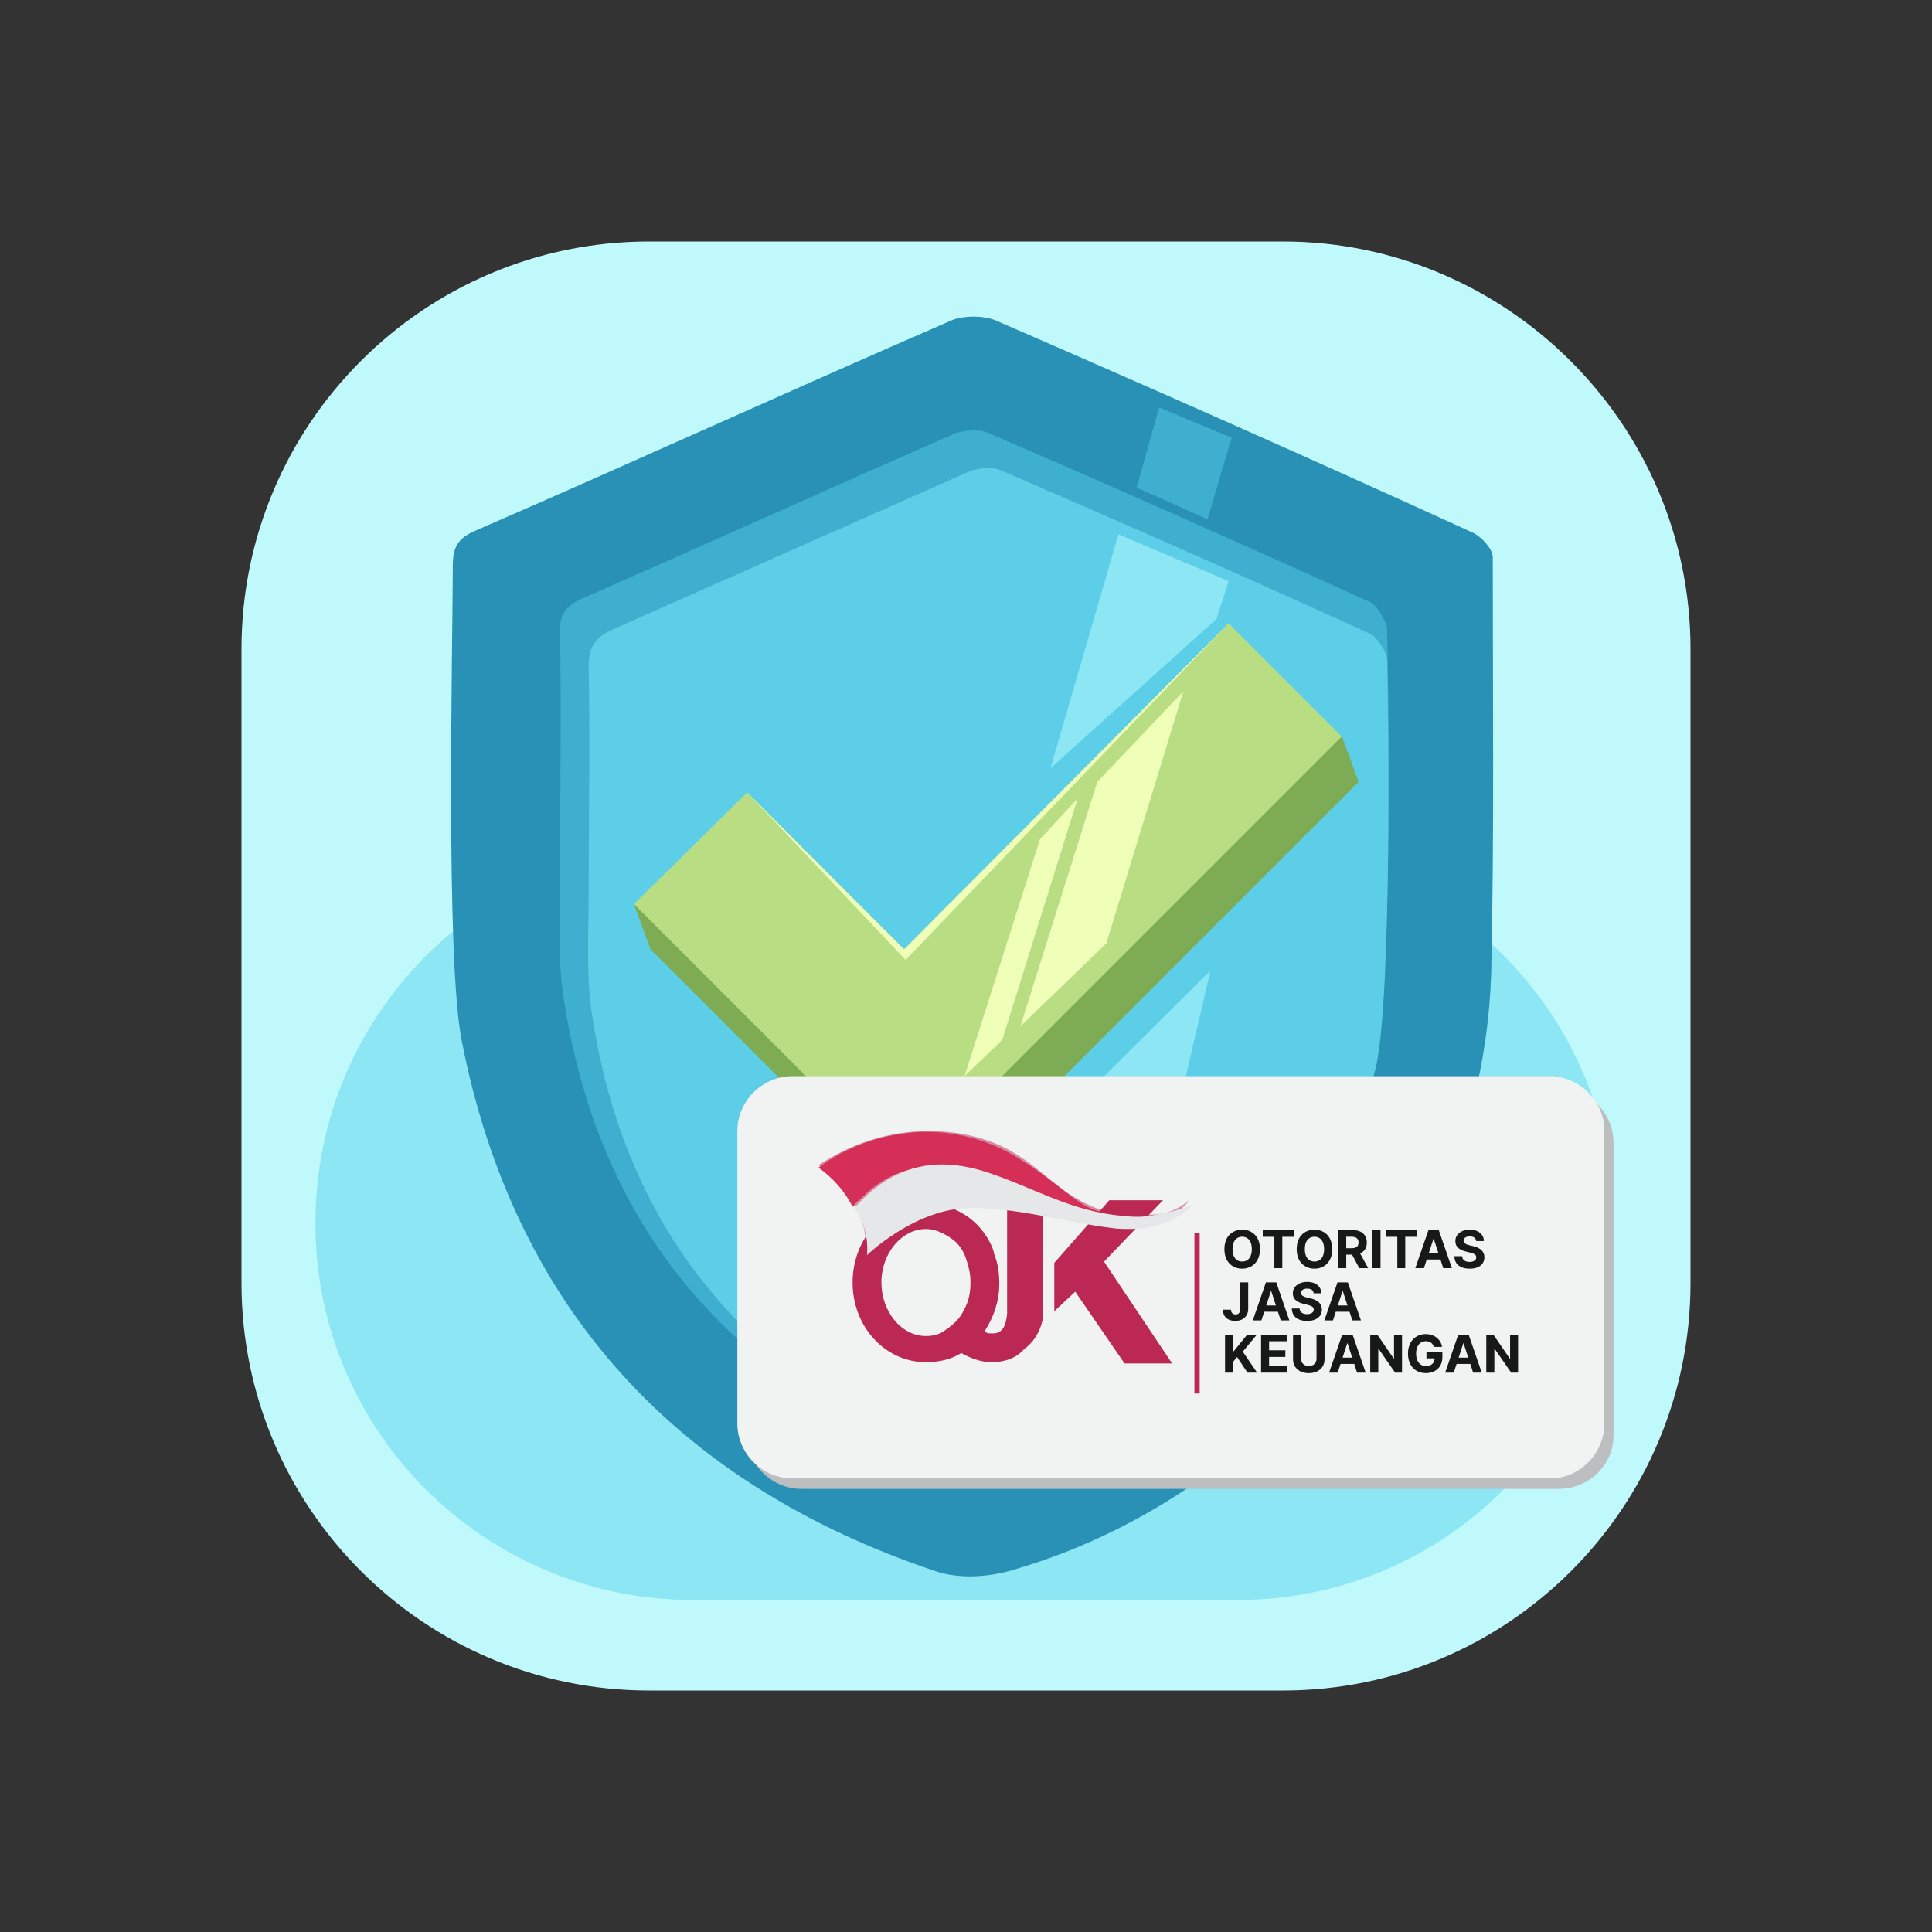 <svg width="60" height="60" viewBox="0 0 60 60" fill="none" xmlns="http://www.w3.org/2000/svg">
<rect x="0" y="0" width="60" height="60" fill="#333333" stroke="none"/>
<g clip-path="url(#clip0_473_12600)">
<path d="M39.844 52.5H20.156C13.172 52.5 7.5 46.828 7.5 39.844V20.156C7.5 13.172 13.172 7.5 20.156 7.5H39.844C46.781 7.5 52.5 13.172 52.5 20.156V39.844C52.5 46.828 46.828 52.5 39.844 52.5Z" fill="#C0F9FC"/>
<path d="M38.438 49.688H21.516C15.047 49.688 9.797 44.438 9.797 38.016V37.969C9.797 31.5 15.047 26.25 21.516 26.25H38.438C44.906 26.25 50.109 31.5 50.109 37.922V37.969C50.109 44.438 44.906 49.688 38.438 49.688Z" fill="#8CE6F4"/>
<path d="M14.062 17.578C14.062 17.016 14.203 16.734 14.719 16.5C19.687 14.344 24.609 12.094 29.578 9.938C29.953 9.797 30.515 9.797 30.89 9.938C35.859 12.094 40.828 14.297 45.75 16.547C46.031 16.688 46.359 17.062 46.359 17.297C46.359 21.609 46.406 25.875 46.312 30.188C46.125 35.953 43.5 40.547 39.281 44.344C36.984 46.406 34.312 47.953 31.312 48.797C30.609 48.984 29.765 49.031 29.062 48.797C21.094 46.125 15.984 40.688 14.344 32.344C13.828 29.812 14.062 19.922 14.062 17.578ZM42.844 19.781C42.844 19.5 42.562 19.031 42.328 18.938C38.437 17.203 34.547 15.469 30.656 13.781C30.375 13.641 29.953 13.688 29.672 13.781C25.875 15.422 22.125 17.156 18.328 18.797C17.812 19.031 17.578 19.312 17.578 19.922C17.625 22.312 17.578 24.703 17.578 27.094C17.578 28.453 17.484 29.859 17.719 31.219C18.89 38.344 23.156 42.938 29.812 45.422C30.047 45.516 30.422 45.516 30.656 45.422C36.797 43.125 41.016 39 42.469 32.531C43.031 30.188 42.891 21.609 42.844 19.781Z" fill="#2891B5"/>
<path d="M43.078 19.594C43.078 19.312 42.797 18.844 42.562 18.703C38.625 16.922 34.641 15.14 30.703 13.453C30.422 13.312 30 13.359 29.672 13.453C25.828 15.14 21.984 16.875 18.141 18.562C17.578 18.797 17.344 19.078 17.391 19.734C17.438 22.172 17.391 24.609 17.391 27C17.391 28.406 17.297 29.812 17.531 31.172C18.703 38.484 23.016 43.125 29.812 45.656C30.047 45.75 30.422 45.75 30.656 45.656C36.938 43.359 41.203 39.141 42.703 32.531C43.266 30.187 43.125 21.469 43.078 19.594Z" fill="#3EAFCE"/>
<path d="M43.078 20.531C43.078 20.25 42.797 19.828 42.562 19.687C38.766 17.953 34.922 16.265 31.125 14.625C30.844 14.484 30.422 14.531 30.141 14.625C26.438 16.265 22.734 17.906 19.031 19.547C18.516 19.781 18.281 20.062 18.281 20.672C18.328 23.015 18.281 25.359 18.281 27.703C18.281 29.062 18.188 30.422 18.422 31.734C19.547 38.719 23.766 43.219 30.281 45.703C30.516 45.797 30.844 45.797 31.125 45.703C37.172 43.5 41.297 39.422 42.75 33.047C43.219 30.75 43.125 22.312 43.078 20.531Z" fill="#5DCEE8"/>
<path d="M20.203 29.484L28.594 37.875L42.188 24.281L41.672 22.875L28.594 30.891L19.688 28.078L20.203 29.484Z" fill="#7EAC54"/>
<path d="M19.688 28.078L28.078 36.469L41.672 22.875L38.156 19.359L28.078 29.484L23.203 24.609L19.688 28.078Z" fill="#B8DD82"/>
<path d="M28.078 36.469L28.594 37.875L42.188 24.281L41.672 22.875L28.078 36.469Z" fill="#7EAC54"/>
<path d="M34.078 24.281L31.688 31.875L34.359 29.297L36.75 21.469L34.078 24.281Z" fill="#EFFFB7"/>
<path d="M32.297 26.062L29.953 33.422L31.125 32.297L33.469 24.797L32.297 26.062Z" fill="#EFFFB7"/>
<path d="M23.203 24.609L28.078 29.484L38.156 19.359L28.125 29.812L23.203 24.609Z" fill="#EFFFB7"/>
<path d="M36 12.656L35.297 15.141L37.5 16.125L38.25 13.594L36 12.656Z" fill="#3EAFCE"/>
<path d="M34.734 16.594L32.624 23.859L37.781 19.219L38.156 18.047L34.734 16.594Z" fill="#8CE6F4"/>
<path d="M30.468 37.219L28.875 43.969C28.875 43.969 29.812 44.672 30.609 44.812C30.609 44.812 32.999 44.109 34.687 42.609L37.593 30.14L30.468 37.219Z" fill="#8CE6F4"/>
</g>
<path d="M48.401 46.238H24.892C23.956 46.238 23.184 45.467 23.184 44.534V35.49C23.184 34.557 23.956 33.787 24.892 33.787H48.401C49.337 33.787 50.109 34.557 50.109 35.49V44.575C50.109 45.508 49.337 46.238 48.401 46.238Z" fill="#BCBEC0"/>
<path d="M48.157 45.913H24.607C23.672 45.913 22.899 45.143 22.899 44.21V35.125C22.899 34.192 23.672 33.422 24.607 33.422H48.117C49.052 33.422 49.825 34.192 49.825 35.125V44.21C49.825 45.143 49.052 45.913 48.157 45.913Z" fill="#F1F2F2"/>
<path d="M34.897 42.304L33.392 40.114L32.742 40.722V39.221L34.45 37.275H36.118L34.287 39.181L36.402 42.344H34.897V42.304ZM30.789 42.304C30.464 42.304 30.139 42.182 29.854 42.02C29.529 42.222 29.163 42.304 28.756 42.304C27.495 42.304 26.478 41.209 26.478 39.83C26.478 38.451 27.495 37.356 28.756 37.356C29.203 37.356 29.651 37.518 30.017 37.761C30.383 38.005 30.667 38.37 30.83 38.775C30.83 38.816 30.871 38.856 30.871 38.938C30.993 39.221 31.034 39.546 31.034 39.87C31.034 40.398 30.871 40.884 30.586 41.33C30.627 41.411 30.708 41.411 30.83 41.411C31.115 41.411 31.237 41.209 31.277 40.803V37.356H32.376V41.006C32.294 41.371 32.091 41.695 31.806 41.898C31.562 42.182 31.196 42.304 30.789 42.304ZM27.373 39.83C27.373 40.722 27.983 41.492 28.756 41.492C28.959 41.492 29.163 41.452 29.325 41.33C29.569 41.168 29.813 40.965 29.935 40.681C30.098 40.398 30.139 40.114 30.139 39.83C30.139 39.586 30.098 39.384 30.017 39.14C29.935 38.856 29.773 38.613 29.529 38.451C29.285 38.289 29.041 38.167 28.756 38.167C28.024 38.167 27.373 38.897 27.373 39.83Z" fill="#BB2854"/>
<path d="M37.094 38.289H37.257V43.277H37.094V38.289Z" fill="#BB2854"/>
<path opacity="0.5" d="M35.752 37.721C35.427 37.761 35.06 37.761 34.735 37.721C34.694 37.721 34.694 37.721 34.654 37.721C32.986 37.275 32.579 36.423 31.441 35.774C30.383 35.125 27.902 34.557 25.421 36.18C25.868 36.545 26.275 36.991 26.56 37.477C27.088 38.41 26.804 39.019 26.804 39.019C26.804 39.019 28.268 37.518 29.936 37.437C31.359 37.396 33.027 37.924 34.328 38.086C34.572 38.126 34.776 38.126 35.02 38.126C36.403 38.086 36.931 37.275 36.931 37.275C36.606 37.559 36.199 37.721 35.752 37.721Z" fill="#BB2854"/>
<path d="M30.424 36.504C32.457 37.031 32.905 37.802 34.532 37.802C34.45 37.761 34.328 37.68 34.206 37.64C33.434 37.477 32.946 36.748 31.441 35.855C30.505 35.328 29.448 35.085 28.39 35.166C27.333 35.247 26.275 35.612 25.421 36.261C25.868 36.585 26.234 36.991 26.478 37.477C26.56 37.396 26.6 37.315 26.682 37.275C27.983 35.936 29.244 36.18 30.424 36.504Z" fill="#D52E57"/>
<path d="M35.915 37.721C35.589 37.802 35.223 37.802 34.898 37.761C33.271 37.64 32.091 36.869 30.586 36.383C29.407 36.017 28.024 35.977 26.722 37.315C26.641 37.396 26.6 37.437 26.519 37.518L26.56 37.559C26.844 37.964 26.966 38.451 26.926 38.978C26.926 38.978 28.39 37.559 30.058 37.518C31.481 37.477 33.149 37.964 34.45 38.126C34.694 38.167 34.898 38.167 35.142 38.167C36.525 38.126 37.053 37.396 37.053 37.396C37.053 37.396 36.809 37.559 35.915 37.721Z" fill="#E6E7E8"/>
<path d="M39.13 38.794C39.13 38.922 39.105 39.032 39.056 39.122C39.008 39.212 38.942 39.281 38.858 39.329C38.775 39.376 38.681 39.4 38.577 39.4C38.472 39.4 38.378 39.376 38.295 39.328C38.212 39.281 38.146 39.212 38.097 39.122C38.049 39.031 38.025 38.922 38.025 38.794C38.025 38.665 38.049 38.556 38.097 38.465C38.146 38.375 38.212 38.306 38.295 38.259C38.378 38.212 38.472 38.188 38.577 38.188C38.681 38.188 38.775 38.212 38.858 38.259C38.942 38.306 39.008 38.375 39.056 38.465C39.105 38.556 39.13 38.665 39.13 38.794ZM38.877 38.794C38.877 38.71 38.864 38.64 38.839 38.583C38.815 38.526 38.78 38.482 38.735 38.453C38.69 38.423 38.638 38.408 38.577 38.408C38.517 38.408 38.464 38.423 38.419 38.453C38.374 38.482 38.34 38.526 38.315 38.583C38.29 38.64 38.278 38.71 38.278 38.794C38.278 38.877 38.29 38.947 38.315 39.005C38.34 39.062 38.374 39.105 38.419 39.135C38.464 39.164 38.517 39.179 38.577 39.179C38.638 39.179 38.69 39.164 38.735 39.135C38.78 39.105 38.815 39.062 38.839 39.005C38.864 38.947 38.877 38.877 38.877 38.794Z" fill="#181818"/>
<path d="M39.216 38.41V38.204H40.185V38.41H39.823V39.384H39.577V38.41H39.216Z" fill="#181818"/>
<path d="M41.374 38.794C41.374 38.922 41.35 39.032 41.301 39.122C41.253 39.212 41.187 39.281 41.103 39.329C41.02 39.376 40.926 39.4 40.822 39.4C40.717 39.4 40.623 39.376 40.54 39.328C40.456 39.281 40.391 39.212 40.342 39.122C40.294 39.031 40.27 38.922 40.27 38.794C40.27 38.665 40.294 38.556 40.342 38.465C40.391 38.375 40.456 38.306 40.54 38.259C40.623 38.212 40.717 38.188 40.822 38.188C40.926 38.188 41.02 38.212 41.103 38.259C41.187 38.306 41.253 38.375 41.301 38.465C41.35 38.556 41.374 38.665 41.374 38.794ZM41.122 38.794C41.122 38.71 41.109 38.64 41.084 38.583C41.06 38.526 41.025 38.482 40.98 38.453C40.935 38.423 40.882 38.408 40.822 38.408C40.762 38.408 40.709 38.423 40.664 38.453C40.619 38.482 40.584 38.526 40.559 38.583C40.535 38.64 40.523 38.71 40.523 38.794C40.523 38.877 40.535 38.947 40.559 39.005C40.584 39.062 40.619 39.105 40.664 39.135C40.709 39.164 40.762 39.179 40.822 39.179C40.882 39.179 40.935 39.164 40.98 39.135C41.025 39.105 41.06 39.062 41.084 39.005C41.109 38.947 41.122 38.877 41.122 38.794Z" fill="#181818"/>
<path d="M41.559 39.384V38.204H42.025C42.114 38.204 42.19 38.22 42.253 38.252C42.316 38.283 42.364 38.328 42.398 38.386C42.431 38.444 42.448 38.511 42.448 38.589C42.448 38.668 42.431 38.735 42.397 38.791C42.363 38.848 42.314 38.891 42.25 38.92C42.186 38.95 42.109 38.965 42.018 38.965H41.707V38.765H41.978C42.026 38.765 42.065 38.758 42.097 38.745C42.128 38.732 42.152 38.713 42.167 38.687C42.183 38.66 42.191 38.628 42.191 38.589C42.191 38.55 42.183 38.517 42.167 38.49C42.152 38.463 42.128 38.443 42.096 38.429C42.065 38.415 42.025 38.408 41.977 38.408H41.809V39.384H41.559ZM42.196 38.847L42.49 39.384H42.214L41.927 38.847H42.196Z" fill="#181818"/>
<path d="M42.873 38.204V39.384H42.624V38.204H42.873Z" fill="#181818"/>
<path d="M43.034 38.41V38.204H44.003V38.41H43.641V39.384H43.395V38.41H43.034Z" fill="#181818"/>
<path d="M44.221 39.384H43.954L44.361 38.204H44.683L45.09 39.384H44.822L44.527 38.474H44.517L44.221 39.384ZM44.205 38.92H44.836V39.115H44.205V38.92Z" fill="#181818"/>
<path d="M45.845 38.543C45.84 38.497 45.82 38.461 45.785 38.435C45.75 38.409 45.703 38.396 45.643 38.396C45.602 38.396 45.568 38.402 45.54 38.414C45.512 38.425 45.49 38.44 45.475 38.46C45.461 38.48 45.453 38.503 45.453 38.528C45.453 38.549 45.457 38.568 45.467 38.584C45.477 38.599 45.49 38.613 45.508 38.624C45.525 38.636 45.545 38.645 45.568 38.654C45.59 38.662 45.614 38.669 45.64 38.675L45.746 38.7C45.798 38.711 45.845 38.727 45.888 38.746C45.931 38.765 45.968 38.789 46 38.817C46.031 38.845 46.056 38.878 46.073 38.916C46.09 38.954 46.099 38.998 46.1 39.047C46.099 39.119 46.081 39.181 46.044 39.234C46.008 39.287 45.956 39.328 45.888 39.357C45.82 39.386 45.738 39.4 45.642 39.4C45.547 39.4 45.464 39.386 45.393 39.357C45.323 39.327 45.268 39.284 45.228 39.227C45.189 39.169 45.169 39.098 45.167 39.013H45.408C45.411 39.053 45.422 39.086 45.442 39.112C45.462 39.139 45.489 39.158 45.523 39.172C45.557 39.185 45.596 39.191 45.639 39.191C45.681 39.191 45.718 39.185 45.749 39.173C45.781 39.161 45.805 39.144 45.822 39.122C45.839 39.1 45.848 39.075 45.848 39.046C45.848 39.02 45.84 38.997 45.825 38.979C45.809 38.961 45.786 38.946 45.757 38.933C45.727 38.92 45.691 38.909 45.648 38.899L45.519 38.866C45.42 38.842 45.341 38.804 45.283 38.753C45.226 38.701 45.197 38.632 45.198 38.545C45.197 38.474 45.216 38.411 45.255 38.358C45.294 38.304 45.347 38.263 45.414 38.233C45.482 38.203 45.559 38.188 45.645 38.188C45.732 38.188 45.809 38.203 45.874 38.233C45.94 38.263 45.991 38.304 46.027 38.358C46.064 38.411 46.083 38.473 46.084 38.543H45.845Z" fill="#181818"/>
<path d="M38.518 39.826H38.764V40.649C38.764 40.725 38.747 40.791 38.713 40.847C38.679 40.903 38.632 40.946 38.572 40.977C38.512 41.007 38.442 41.022 38.362 41.022C38.291 41.022 38.226 41.01 38.168 40.985C38.111 40.959 38.065 40.921 38.031 40.869C37.997 40.818 37.981 40.752 37.981 40.674H38.229C38.23 40.705 38.236 40.732 38.248 40.754C38.261 40.776 38.277 40.793 38.298 40.805C38.32 40.816 38.345 40.822 38.374 40.822C38.405 40.822 38.431 40.816 38.452 40.803C38.474 40.789 38.49 40.77 38.501 40.744C38.512 40.718 38.518 40.686 38.518 40.649V39.826Z" fill="#181818"/>
<path d="M39.174 41.006H38.907L39.314 39.826H39.636L40.042 41.006H39.775L39.479 40.096H39.47L39.174 41.006ZM39.157 40.542H39.789V40.737H39.157V40.542Z" fill="#181818"/>
<path d="M40.797 40.165C40.793 40.119 40.773 40.083 40.738 40.057C40.703 40.031 40.656 40.019 40.596 40.019C40.555 40.019 40.521 40.024 40.492 40.036C40.465 40.047 40.443 40.062 40.428 40.083C40.413 40.102 40.406 40.125 40.406 40.151C40.405 40.172 40.41 40.19 40.419 40.206C40.429 40.221 40.443 40.235 40.46 40.247C40.478 40.258 40.498 40.268 40.52 40.276C40.543 40.284 40.567 40.291 40.593 40.297L40.699 40.322C40.75 40.334 40.797 40.349 40.84 40.368C40.883 40.387 40.921 40.411 40.952 40.439C40.984 40.467 41.008 40.5 41.025 40.538C41.043 40.576 41.052 40.62 41.053 40.669C41.052 40.741 41.034 40.804 40.997 40.857C40.961 40.909 40.909 40.95 40.84 40.979C40.773 41.008 40.691 41.023 40.594 41.023C40.499 41.023 40.416 41.008 40.346 40.979C40.275 40.95 40.22 40.907 40.181 40.849C40.142 40.792 40.121 40.72 40.119 40.636H40.361C40.363 40.675 40.375 40.708 40.395 40.735C40.415 40.761 40.442 40.781 40.476 40.794C40.51 40.807 40.549 40.813 40.592 40.813C40.634 40.813 40.67 40.807 40.702 40.795C40.733 40.783 40.758 40.766 40.775 40.744C40.792 40.722 40.801 40.697 40.801 40.668C40.801 40.642 40.793 40.62 40.777 40.602C40.762 40.584 40.739 40.568 40.709 40.555C40.68 40.543 40.643 40.531 40.6 40.521L40.472 40.489C40.372 40.464 40.294 40.427 40.236 40.375C40.179 40.324 40.15 40.254 40.15 40.167C40.15 40.096 40.169 40.033 40.207 39.98C40.246 39.927 40.299 39.885 40.367 39.855C40.434 39.825 40.511 39.81 40.597 39.81C40.685 39.81 40.761 39.825 40.827 39.855C40.892 39.885 40.943 39.927 40.98 39.98C41.016 40.033 41.035 40.095 41.036 40.165H40.797Z" fill="#181818"/>
<path d="M41.397 41.006H41.129L41.537 39.826H41.858L42.265 41.006H41.998L41.702 40.096H41.693L41.397 41.006ZM41.38 40.542H42.011V40.737H41.38V40.542Z" fill="#181818"/>
<path d="M38.045 42.628V41.448H38.295V41.969H38.31L38.735 41.448H39.034L38.596 41.977L39.039 42.628H38.741L38.418 42.143L38.295 42.293V42.628H38.045Z" fill="#181818"/>
<path d="M39.164 42.628V41.448H39.959V41.654H39.413V41.935H39.918V42.141H39.413V42.422H39.961V42.628H39.164Z" fill="#181818"/>
<path d="M40.886 41.448H41.135V42.215C41.135 42.301 41.115 42.376 41.074 42.44C41.033 42.505 40.976 42.555 40.903 42.591C40.829 42.627 40.744 42.645 40.646 42.645C40.548 42.645 40.463 42.627 40.389 42.591C40.316 42.555 40.259 42.505 40.218 42.44C40.178 42.376 40.157 42.301 40.157 42.215V41.448H40.407V42.193C40.407 42.238 40.416 42.278 40.436 42.313C40.456 42.348 40.484 42.376 40.52 42.395C40.556 42.415 40.598 42.425 40.646 42.425C40.695 42.425 40.737 42.415 40.773 42.395C40.809 42.376 40.837 42.348 40.856 42.313C40.876 42.278 40.886 42.238 40.886 42.193V41.448Z" fill="#181818"/>
<path d="M41.544 42.628H41.277L41.684 41.448H42.005L42.412 42.628H42.145L41.849 41.718H41.84L41.544 42.628ZM41.527 42.164H42.159V42.359H41.527V42.164Z" fill="#181818"/>
<path d="M43.541 41.448V42.628H43.326L42.812 41.886H42.804V42.628H42.554V41.448H42.773L43.282 42.19H43.293V41.448H43.541Z" fill="#181818"/>
<path d="M44.529 41.83C44.521 41.802 44.51 41.777 44.495 41.755C44.481 41.733 44.463 41.715 44.442 41.7C44.421 41.685 44.397 41.673 44.37 41.665C44.344 41.657 44.315 41.653 44.282 41.653C44.222 41.653 44.169 41.668 44.123 41.698C44.078 41.728 44.043 41.771 44.017 41.829C43.992 41.885 43.979 41.955 43.979 42.037C43.979 42.119 43.992 42.189 44.017 42.247C44.042 42.304 44.077 42.348 44.123 42.379C44.168 42.409 44.222 42.424 44.285 42.424C44.341 42.424 44.389 42.414 44.429 42.394C44.469 42.373 44.5 42.345 44.521 42.308C44.543 42.271 44.554 42.227 44.554 42.177L44.604 42.185H44.3V41.997H44.794V42.145C44.794 42.249 44.772 42.338 44.728 42.413C44.684 42.487 44.624 42.544 44.547 42.584C44.471 42.624 44.383 42.644 44.283 42.644C44.173 42.644 44.076 42.62 43.992 42.571C43.908 42.522 43.843 42.452 43.796 42.362C43.75 42.271 43.726 42.164 43.726 42.039C43.726 41.944 43.74 41.858 43.768 41.784C43.796 41.708 43.835 41.645 43.885 41.592C43.936 41.54 43.994 41.5 44.061 41.473C44.128 41.446 44.2 41.432 44.278 41.432C44.345 41.432 44.407 41.442 44.465 41.462C44.523 41.481 44.574 41.508 44.618 41.543C44.663 41.579 44.7 41.621 44.728 41.67C44.757 41.718 44.775 41.771 44.783 41.83H44.529Z" fill="#181818"/>
<path d="M45.148 42.628H44.881L45.288 41.448H45.61L46.016 42.628H45.749L45.453 41.718H45.444L45.148 42.628ZM45.131 42.164H45.763V42.359H45.131V42.164Z" fill="#181818"/>
<path d="M47.145 41.448V42.628H46.93L46.416 41.886H46.408V42.628H46.158V41.448H46.377L46.886 42.19H46.897V41.448H47.145Z" fill="#181818"/>
<defs>
<clipPath id="clip0_473_12600">
<rect width="45" height="45" fill="white" transform="translate(7.5 7.5)"/>
</clipPath>
</defs>
</svg>
